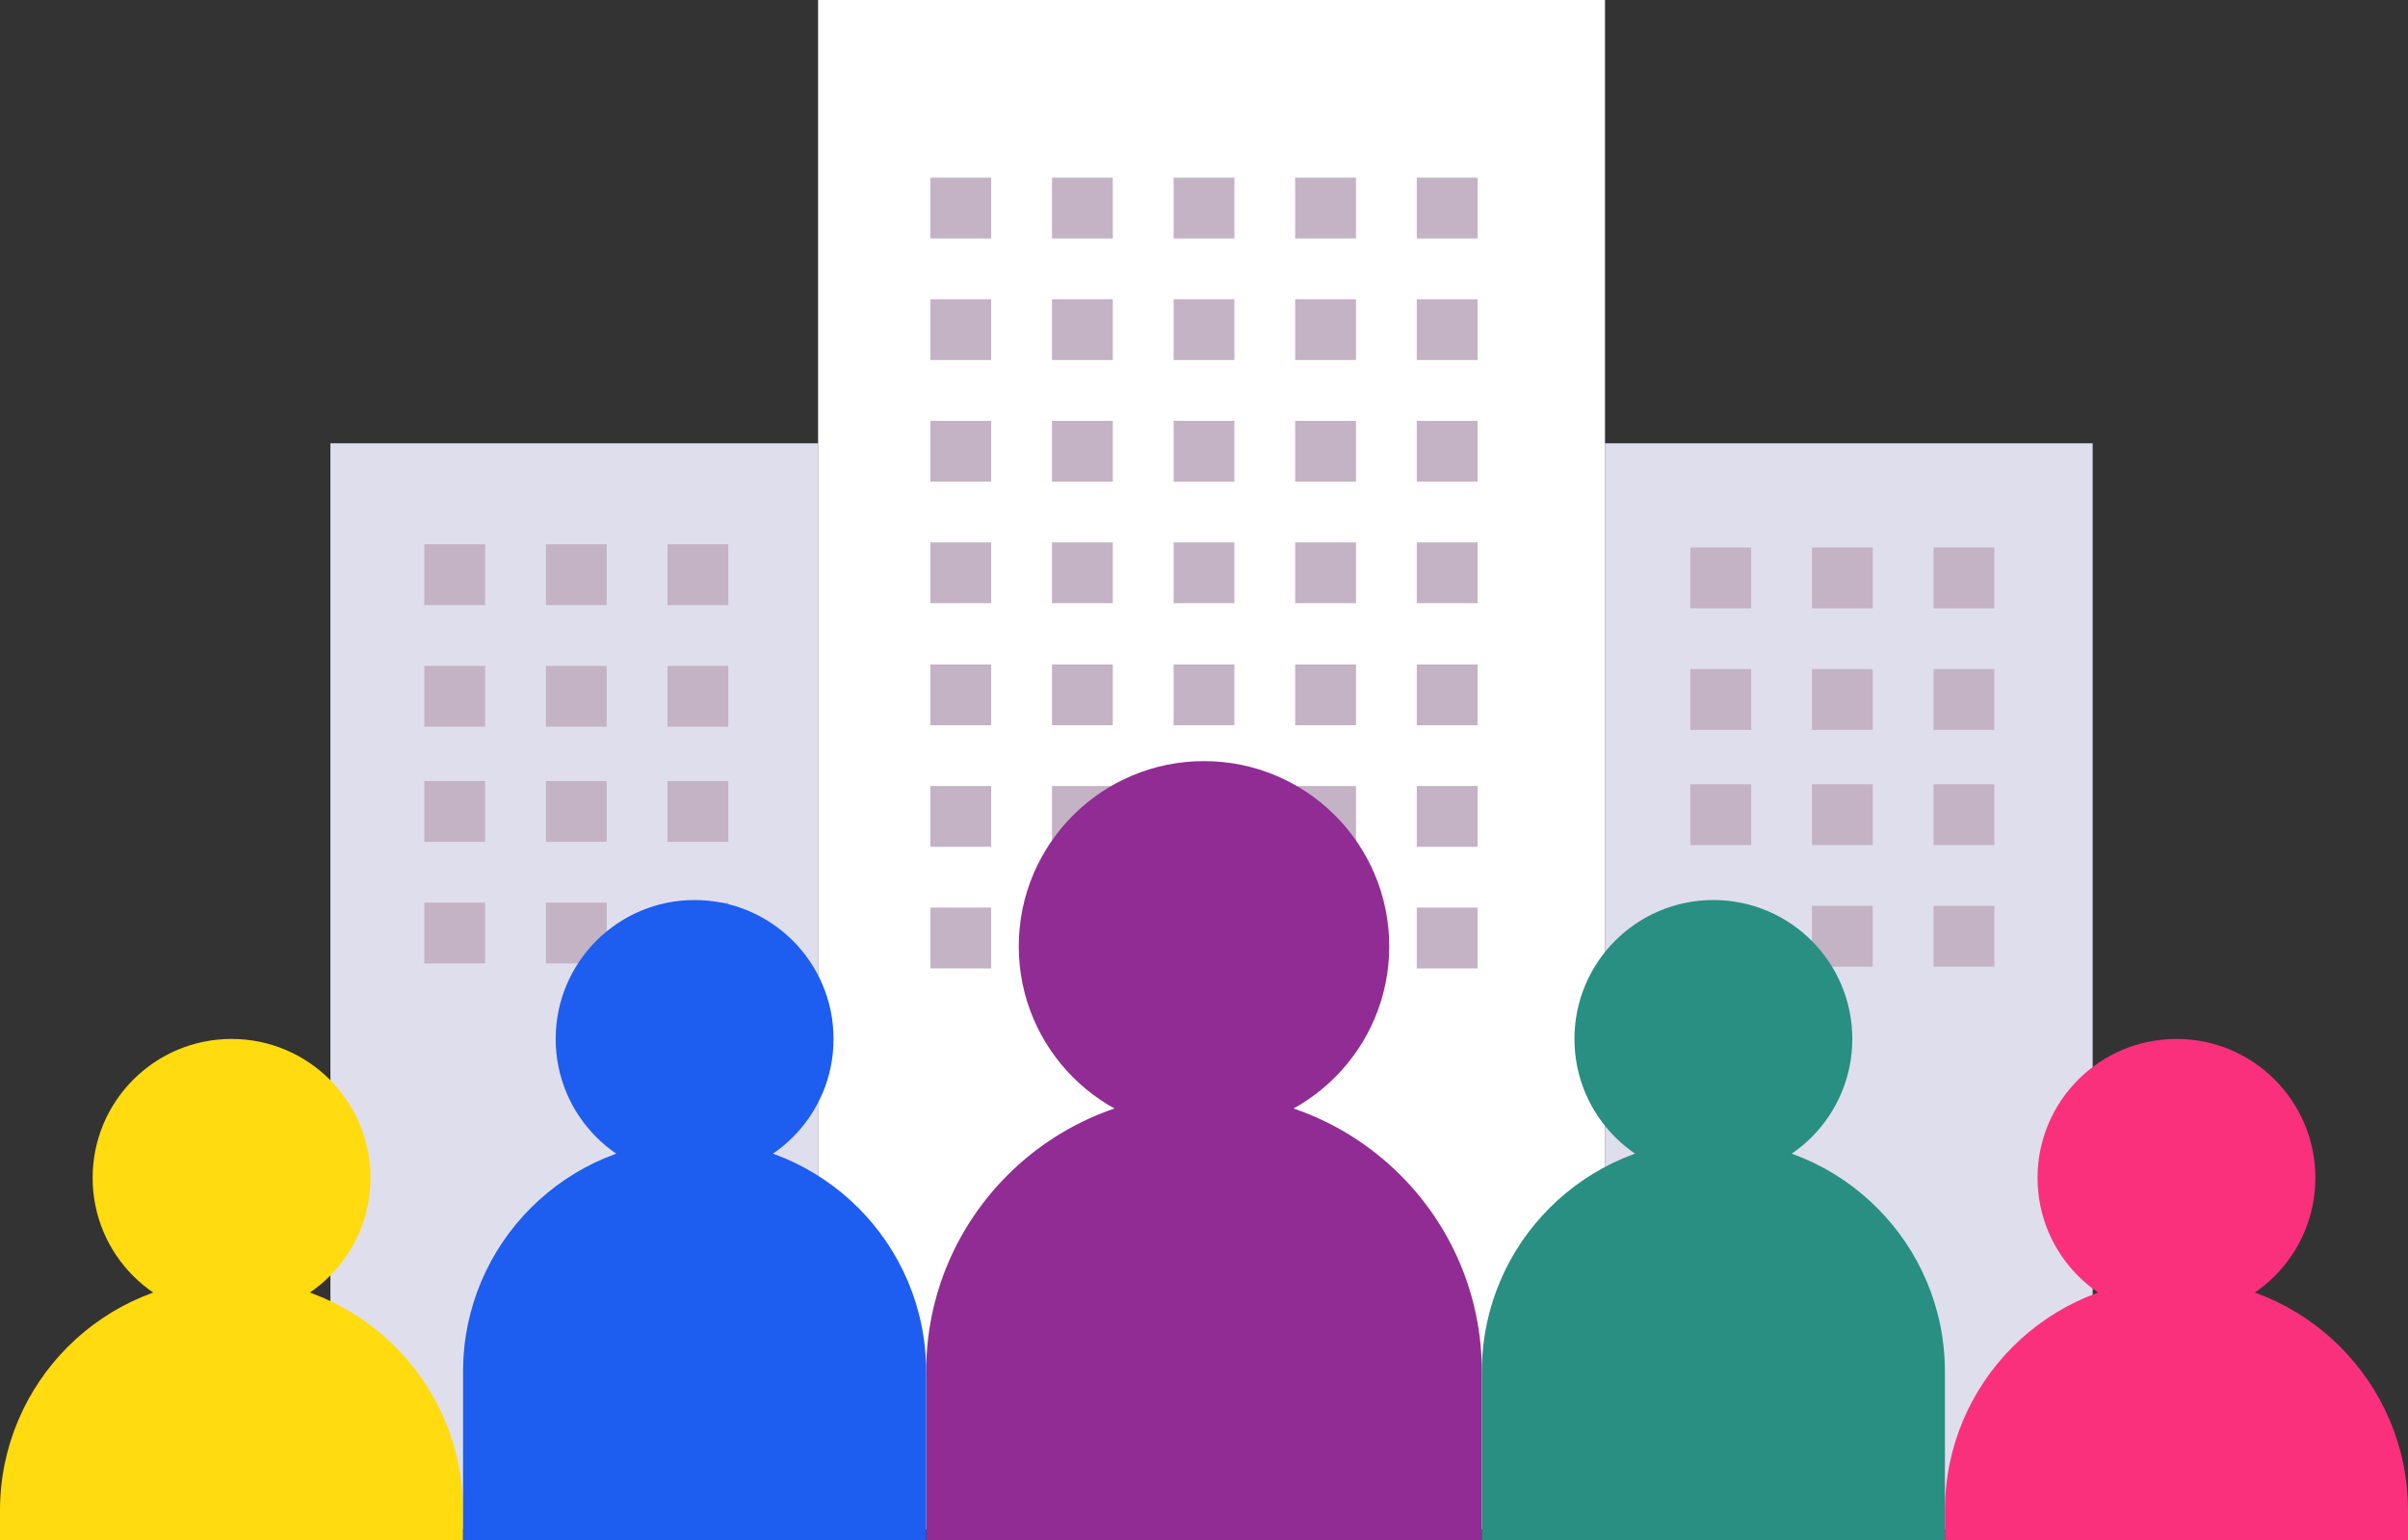 <?xml version="1.0" encoding="utf-8"?>
<!-- Generator: Adobe Illustrator 16.0.0, SVG Export Plug-In . SVG Version: 6.00 Build 0)  -->
<!DOCTYPE svg PUBLIC "-//W3C//DTD SVG 1.1//EN" "http://www.w3.org/Graphics/SVG/1.1/DTD/svg11.dtd">
<svg version="1.1" id="Capa_1" xmlns="http://www.w3.org/2000/svg" xmlns:xlink="http://www.w3.org/1999/xlink" x="0px" y="0px"
	 width="217.263px" height="139px" viewBox="0 0 217.263 139" enable-background="new 0 0 217.263 139" xml:space="preserve">
<rect x="0" y="0" width="217.263" height="139" fill="#333333" stroke="none"/>
<g>
	<rect x="29.812" y="40" fill="#DFDEED" width="44" height="98"/>
	<rect x="144.812" y="40" fill="#DFDEED" width="44" height="98"/>
	<rect x="73.812" fill="#FFFFFF" width="71" height="138"/>
	<path fill="#C4B2C5" d="M83.947,16.032h5.484v5.486h-5.484V16.032z"/>
	<path fill="#C4B2C5" d="M83.947,27.002h5.484v5.485h-5.484V27.002z"/>
	<path fill="#C4B2C5" d="M83.947,37.975h5.484v5.485h-5.484V37.975z"/>
	<path fill="#C4B2C5" d="M83.947,48.944h5.484v5.486h-5.484V48.944z"/>
	<path fill="#C4B2C5" d="M94.917,16.032h5.486v5.486h-5.486V16.032z"/>
	<path fill="#C4B2C5" d="M94.917,27.002h5.486v5.485h-5.486V27.002z"/>
	<path fill="#C4B2C5" d="M94.917,37.975h5.486v5.485h-5.486V37.975z"/>
	<path fill="#C4B2C5" d="M94.917,48.944h5.486v5.486h-5.486V48.944z"/>
	<path fill="#C4B2C5" d="M105.889,16.032h5.485v5.486h-5.485V16.032z"/>
	<path fill="#C4B2C5" d="M105.889,27.002h5.485v5.485h-5.485V27.002z"/>
	<path fill="#C4B2C5" d="M105.889,37.975h5.485v5.485h-5.485V37.975z"/>
	<path fill="#C4B2C5" d="M105.889,48.944h5.485v5.486h-5.485V48.944z"/>
	<path fill="#C4B2C5" d="M116.858,16.032h5.486v5.486h-5.486V16.032z"/>
	<path fill="#C4B2C5" d="M116.858,27.002h5.486v5.485h-5.486V27.002z"/>
	<path fill="#C4B2C5" d="M116.858,37.975h5.486v5.485h-5.486V37.975z"/>
	<path fill="#C4B2C5" d="M116.858,48.944h5.486v5.486h-5.486V48.944z"/>
	<path fill="#C4B2C5" d="M127.829,16.032h5.485v5.486h-5.485V16.032z"/>
	<path fill="#C4B2C5" d="M127.829,27.002h5.485v5.485h-5.485V27.002z"/>
	<path fill="#C4B2C5" d="M127.829,37.975h5.485v5.485h-5.485V37.975z"/>
	<path fill="#C4B2C5" d="M127.829,48.944h5.485v5.486h-5.485V48.944z"/>
	<path fill="#C4B2C5" d="M83.947,59.957h5.485v5.485h-5.485V59.957z"/>
	<path fill="#C4B2C5" d="M83.947,70.929h5.485v5.485h-5.485V70.929z"/>
	<path fill="#C4B2C5" d="M83.947,81.9h5.485v5.484h-5.485V81.9z"/>
	<path fill="#C4B2C5" d="M94.918,59.957h5.485v5.485h-5.485V59.957z"/>
	<path fill="#C4B2C5" d="M94.918,70.929h5.485v5.485h-5.485V70.929z"/>
	<path fill="#C4B2C5" d="M94.918,81.9h5.485v5.484h-5.485V81.9z"/>
	<path fill="#C4B2C5" d="M105.889,59.957h5.485v5.485h-5.485V59.957z"/>
	<path fill="#C4B2C5" d="M105.889,70.929h5.485v5.485h-5.485V70.929z"/>
	<path fill="#C4B2C5" d="M105.889,81.9h5.485v5.484h-5.485V81.9z"/>
	<path fill="#C4B2C5" d="M116.858,59.957h5.486v5.485h-5.486V59.957z"/>
	<path fill="#C4B2C5" d="M116.858,70.929h5.486v5.485h-5.486V70.929z"/>
	<path fill="#C4B2C5" d="M116.858,81.9h5.486v5.484h-5.486V81.9z"/>
	<path fill="#C4B2C5" d="M127.829,59.957h5.485v5.485h-5.485V59.957z"/>
	<path fill="#C4B2C5" d="M127.829,70.929h5.485v5.485h-5.485V70.929z"/>
	<path fill="#C4B2C5" d="M127.829,81.9h5.485v5.484h-5.485V81.9z"/>
	<path fill="#C4B2C5" d="M38.283,49.115h5.484v5.486h-5.484V49.115z"/>
	<path fill="#C4B2C5" d="M38.283,60.087h5.484v5.484h-5.484V60.087z"/>
	<path fill="#C4B2C5" d="M49.254,49.115h5.485v5.486h-5.485V49.115z"/>
	<path fill="#C4B2C5" d="M49.254,60.087h5.485v5.484h-5.485V60.087z"/>
	<path fill="#C4B2C5" d="M60.225,49.115h5.485v5.486h-5.485V49.115z"/>
	<path fill="#C4B2C5" d="M60.225,60.087h5.485v5.484h-5.485V60.087z"/>
	<path fill="#C4B2C5" d="M38.283,70.479h5.484v5.486h-5.484V70.479z"/>
	<path fill="#C4B2C5" d="M38.283,81.448h5.484v5.486h-5.484V81.448z"/>
	<path fill="#C4B2C5" d="M49.254,70.479h5.485v5.486h-5.485V70.479z"/>
	<path fill="#C4B2C5" d="M49.254,81.448h5.485v5.486h-5.485V81.448z"/>
	<path fill="#C4B2C5" d="M60.225,70.479h5.485v5.486h-5.485V70.479z"/>
	<path fill="#C4B2C5" d="M60.225,81.448h5.485v5.486h-5.485V81.448z"/>
	<path fill="#C4B2C5" d="M152.515,49.405H158v5.485h-5.485V49.405z"/>
	<path fill="#C4B2C5" d="M152.515,60.375H158v5.485h-5.485V60.375z"/>
	<path fill="#C4B2C5" d="M163.485,49.405h5.484v5.485h-5.484V49.405z"/>
	<path fill="#C4B2C5" d="M163.485,60.375h5.484v5.485h-5.484V60.375z"/>
	<path fill="#C4B2C5" d="M174.456,49.405h5.484v5.485h-5.484V49.405z"/>
	<path fill="#C4B2C5" d="M174.456,60.375h5.484v5.485h-5.484V60.375z"/>
	<path fill="#C4B2C5" d="M152.515,70.768H158v5.486h-5.485V70.768z"/>
	<path fill="#C4B2C5" d="M152.515,81.738H158v5.486h-5.485V81.738z"/>
	<path fill="#C4B2C5" d="M163.485,70.768h5.484v5.486h-5.484V70.768z"/>
	<path fill="#C4B2C5" d="M163.485,81.738h5.484v5.486h-5.484V81.738z"/>
	<path fill="#C4B2C5" d="M174.456,70.768h5.484v5.486h-5.484V70.768z"/>
	<path fill="#C4B2C5" d="M174.456,81.738h5.484v5.486h-5.484V81.738z"/>
	<circle fill="#902C94" cx="108.632" cy="85.392" r="16.713"/>
	<circle fill="#FFDB0F" cx="20.891" cy="106.282" r="12.534"/>
	<circle fill="#FA307D" cx="196.372" cy="106.282" r="12.534"/>
	<path fill="#902C94" d="M108.632,98.695c13.844,0,25.068,11.223,25.068,25.068V139l0,0H83.563l0,0v-15.236
		C83.563,109.918,94.786,98.695,108.632,98.695z"/>
	<path fill="#FFDB0F" d="M20.891,115.407c11.537,0,20.891,9.354,20.891,20.892V139l0,0H0l0,0v-2.701
		C0,124.762,9.353,115.407,20.891,115.407z"/>
	<path fill="#1D5DF0" d="M62.672,102.873c11.536,0,20.891,9.352,20.891,20.891V139l0,0H41.781l0,0v-15.236
		C41.781,112.225,51.134,102.873,62.672,102.873z"/>
	<circle fill="#1D5DF0" cx="62.672" cy="93.749" r="12.535"/>
	<path fill="#FA307D" d="M196.372,115.407c11.537,0,20.891,9.354,20.891,20.892V139l0,0H175.48l0,0v-2.701
		C175.48,124.762,184.834,115.407,196.372,115.407z"/>
	<path fill="#288F82" d="M154.59,102.873c11.538,0,20.891,9.352,20.891,20.891V139l0,0H133.7l0,0v-15.236
		C133.7,112.225,143.054,102.873,154.59,102.873z"/>
	<circle fill="#288F82" cx="154.59" cy="93.749" r="12.535"/>
</g>
</svg>
